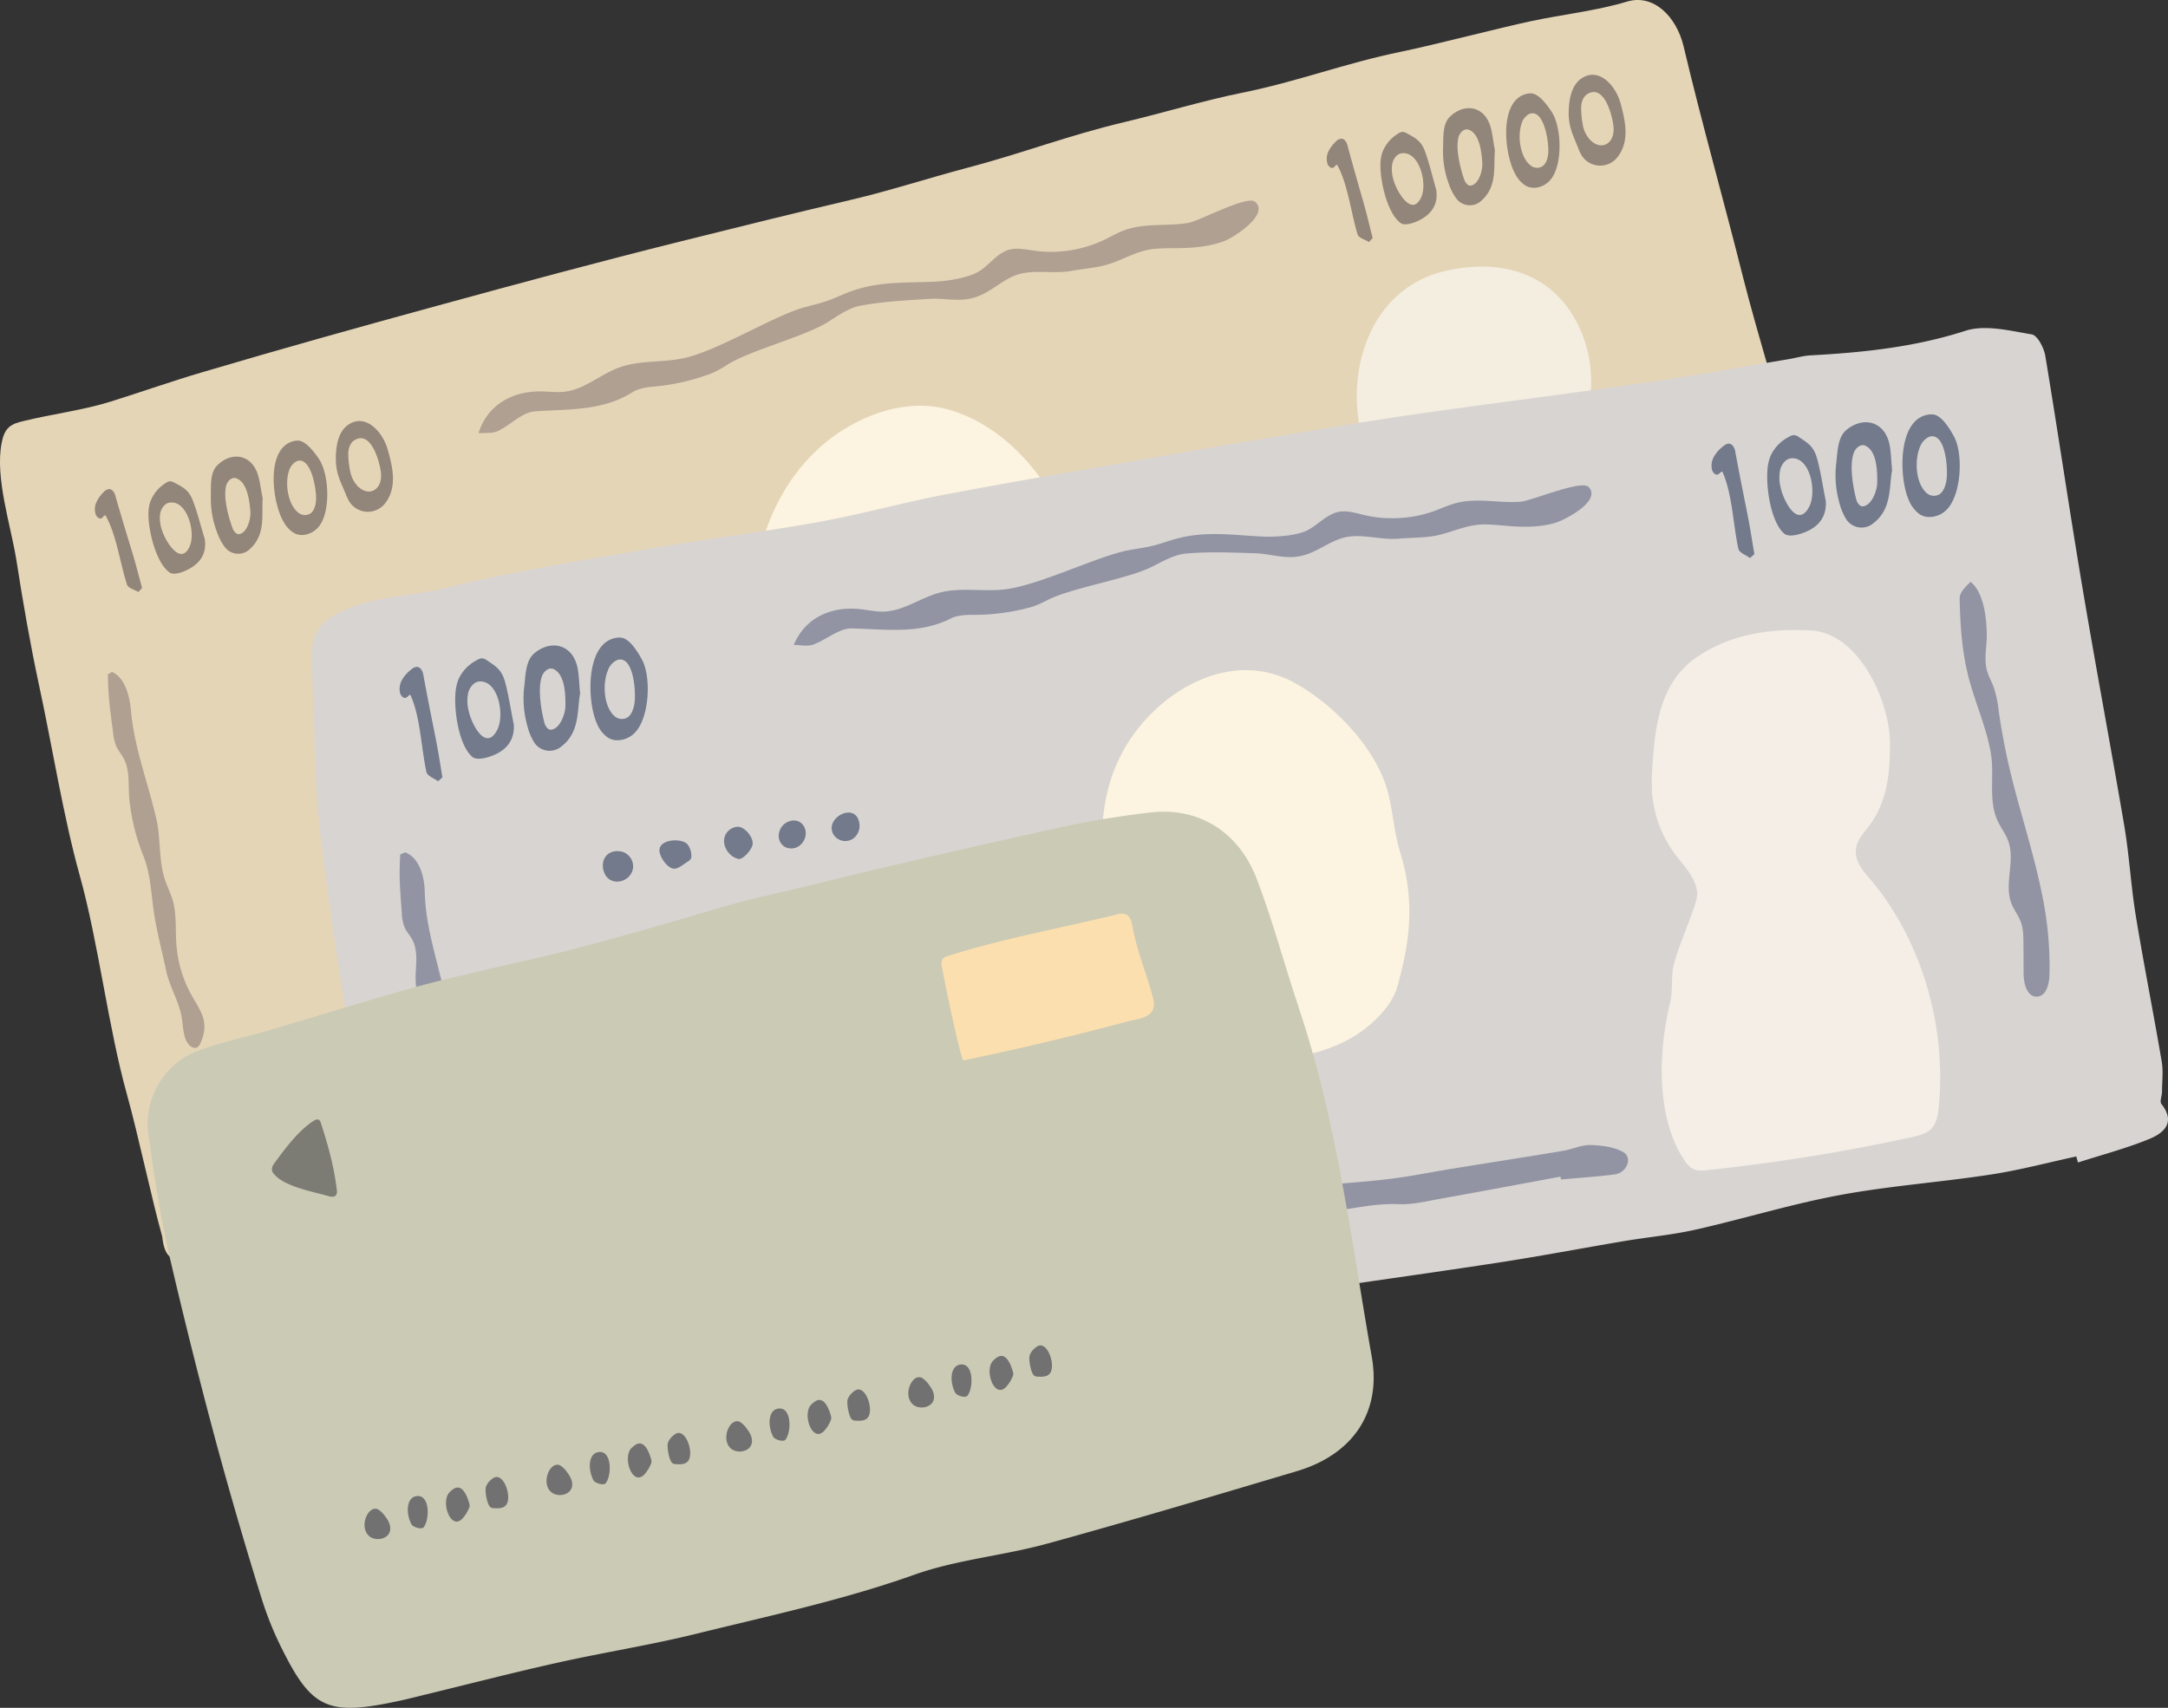 <svg xmlns="http://www.w3.org/2000/svg" xmlns:xlink="http://www.w3.org/1999/xlink" viewBox="0 0 950.2 748.68"><rect x="0" y="0" width="950.2" height="748.68" fill="#333333" stroke="none"/><defs><style>.cls-1{fill:none;}.cls-2{clip-path:url(#clip-path);}.cls-3{fill:#e5d5b7;}.cls-4{fill:#fcf4e0;}.cls-5{fill:#f4eee1;}.cls-6{fill:#92867a;}.cls-7{fill:#afa092;}.cls-8{fill:#d8d4d1;}.cls-9{fill:#f4eee6;}.cls-10{fill:#9294a3;}.cls-11{fill:#727a8b;}.cls-12{fill:#cbcab5;}.cls-13{fill:#7d7c74;}.cls-14{fill:#727171;}.cls-15{fill:#fcdfaf;}</style><clipPath id="clip-path" transform="translate(0 0)"><rect class="cls-1" width="950.2" height="748.67"/></clipPath></defs><g id="レイヤー_2" data-name="レイヤー 2"><g id="レイヤー_1-2" data-name="レイヤー 1"><g class="cls-2"><path class="cls-3" d="M71.09,541.92c.89,9,4.09,11.48,11.14,9.86,35.15-8,52.8-14.44,87.89-22.39,6.48-1.47,13.15-2.23,19.58-3.86,20-5.08,64.11-15,84.07-19.74,27-6.43,54.35-11.56,81.18-18.4,25.46-6.49,56.46-15.53,81.8-22.22,15.22-4,31.09-5.62,46.27-9.68,17.93-4.8,55.81-14,73.68-18.86,24.16-6.54,46-10.08,70.48-14.81,40.38-7.79,69.42-20.28,110.35-26.57,29.27-4.49,55.61-16.6,84-26,4.51-1.49,5.51-3.69,3.83-9.51C818.24,335,804.7,284,798.69,258.87c-4.35-18.23-6.24-34-10.93-52.11-6.24-24.16-17.78-61.22-23.88-85.49-8.42-33.55-18-67.24-26-101C734.89,7.68,725-2.93,713,.73c-12.85,3.91-28.6,5.7-41.76,8.5-13.74,2.91-43,10.53-56.81,13.36-25.78,5.3-45.1,13.07-71,18.28-15.34,3.09-34.9,8.92-50.12,12.53C467.35,59.56,448.91,67,423,73.82c-15.94,4.22-33.3,9.85-49.38,13.63-27,6.34-48.62,11.72-75.6,18.45-35.37,8.83-70.63,18.33-105.89,28C157.58,143.33,123,153,88.55,163.21,75.16,167.16,62,171.81,48.67,176c-12.3,3.85-25.75,5.49-38.46,8.6-2.2.54-4.48,1.12-6.17,2.6-2,1.71-2.81,4.35-3.31,6.92-3,15.46,4,36,6.48,51.6,2.87,18.46,6.07,36.86,10,55.12,5.55,25.67,10.62,57.46,17.69,82.77,8.31,29.75,12.5,66.76,20.8,96.41,4.73,16.91,10.93,46.25,15.37,61.92" transform="translate(0 0)"/><path class="cls-4" d="M329.28,268.14c-1.7,57.55,34.94,118.27,99.6,104.12,31.16-6.82,48.31-23.46,51-51.27,1.25-12.95.07-26.07.2-39.11.38-38-23.78-91.34-65.07-102.52-12.2-3.3-25.47-.84-36.9,4.43-32.3,14.89-47.78,49-48.82,84.35" transform="translate(0 0)"/><path class="cls-5" d="M594.82,178.19c-.09-1.29-.14-2.58-.15-3.88-.16-25.36,12.72-49.5,38.68-55.49,25.17-5.81,48.8,1.08,59.65,26.58,5.08,11.94,5.51,25.43,2.38,37.93-3.08,12.34-10.06,25.24-3.43,37.95a38.47,38.47,0,0,0,6.22,8.07c8.4,9.07,16.91,18.12,23.71,28.44,6,9.18,13.59,23.31,13.85,34.65s-10.89,17.46-20,21.49c-24.8,11-51.29,17.67-77.63,24.24-2.12.53-4.39,1.06-6.45.34-3.24-1.11-4.75-4.74-5.81-8-6.07-18.66-9.67-38.76-5.38-57.91,1.85-8.26,5.14-16.24,5.77-24.67.84-11.15-5.64-21.58-14.23-28.23-10.83-8.38-14.08-18.48-16.12-32.27-.46-3.07-.87-6.15-1.09-9.25" transform="translate(0 0)"/><path class="cls-6" d="M115.14,218.54c-.6,6.56,1.53,15.53-5.45,22a7.38,7.38,0,0,1-11.22-.77,23.37,23.37,0,0,1-3.18-6,41.17,41.17,0,0,1-2.88-16.17c.07-4.49-.43-10.3,2.72-13.49,6-6.11,14.62-5.24,17.72,3.44,1.05,3,1.35,6.3,2.29,11m-12.19-9c-1.72-.19-3.39,1.55-3.86,3.51-1.28,5.3,1.13,14,3,18.88.38,1,1.61,2.25,2.41,2.23,3.71-.13,5.5-6.67,5.24-9.93-.38-4.79-1.39-13-6.3-14.58a1.92,1.92,0,0,0-.46-.11" transform="translate(0 0)"/><path class="cls-6" d="M148.48,209.12a24.56,24.56,0,0,1-1.29-8.23c0-5.24,1-11.38,5.08-14.42,7.63-5.69,15.34,2.51,17.64,10.55,2.17,7.6,4.23,16.27-.82,23.23a9.61,9.61,0,0,1-15.94-.28,20.31,20.31,0,0,1-1.57-3.25c-1.18-2.86-2.29-5.18-3.1-7.6m5.1-2.11a12.87,12.87,0,0,0,3.08,6c5.14,5.27,11.32,1.57,10.24-6.22-.76-5.48-4.59-18.25-11.66-13.73-1.86,1.2-2.71,3.88-2.59,6.35a38.52,38.52,0,0,0,.93,7.61" transform="translate(0 0)"/><path class="cls-6" d="M132.28,234.55a7.24,7.24,0,0,1-3.37-.86,12.83,12.83,0,0,1-4.71-5.09c-4.89-8.43-7.79-31.58,4-35.09a7,7,0,0,1,2.67-.36c3.33.32,7,5.18,8.95,8.07,4.41,6.66,5.11,22.42.34,29.06a9.92,9.92,0,0,1-7.88,4.27m.55-32.3a3.4,3.4,0,0,0-3.3.23,7.09,7.09,0,0,0-2.94,4.17c-1.75,5.51-.37,14.58,4.18,18.09a4.43,4.43,0,0,0,5.56.14c1.34-1.15,1.9-3.14,2.13-5,.46-3.76-1.29-15.49-5.63-17.59" transform="translate(0 0)"/><path class="cls-6" d="M89.69,236.1c1.09,6.22-1.8,10.24-5.8,12.72-2.83,1.75-7.47,3.6-9.55,2.15-5.76-4-9.09-17.4-9.27-24.7a19,19,0,0,1,.66-5.94,16.42,16.42,0,0,1,6.85-8.56,3.9,3.9,0,0,1,1.81-.79,4.06,4.06,0,0,1,2.1.64c4.34,2.27,6.4,3.43,8.2,8.25,2,5.25,3.32,10.86,5,16.23M76.06,220.38a5.71,5.71,0,0,0-1.93,0c-2,.38-3.56,2.6-3.95,4.93a15.82,15.82,0,0,0,.78,7c1.41,4.76,8.32,16.32,12.25,7,2.43-5.73-.75-18-7.15-19" transform="translate(0 0)"/><path class="cls-6" d="M60.65,259.52c-1.74-1.06-4.53-1.68-5-3.26-3.07-9.47-4.6-21.93-9.44-30.33-.6-.1-1,.73-1.45,1.13-1,.77-2.32-.27-2.79-1.5a7.26,7.26,0,0,1,.25-5.34,14,14,0,0,1,3-4.28,3.84,3.84,0,0,1,2.73-1.54c1.27.08,2.2,1.44,2.59,2.81,2.43,8.58,5.06,17.11,7.65,25.67,1.48,4.92,2.73,9.92,4.09,14.88-.54.59-1.08,1.17-1.61,1.76" transform="translate(0 0)"/><path class="cls-6" d="M655.2,66c-.71,6.55,1.27,15.55-5.83,21.88a7.39,7.39,0,0,1-11.2-1,23.49,23.49,0,0,1-3.08-6,41.09,41.09,0,0,1-2.61-16.21c.14-4.49-.26-10.31,2.94-13.45,6.14-6,14.7-5,17.66,3.74,1,3,1.25,6.32,2.12,11m-12.05-9.22c-1.71-.23-3.41,1.48-3.91,3.44-1.37,5.28.9,14.05,2.65,18.92.37,1,1.57,2.29,2.38,2.27,3.71-.06,5.61-6.57,5.4-9.84-.3-4.79-1.17-13-6-14.68a2,2,0,0,0-.47-.11" transform="translate(0 0)"/><path class="cls-6" d="M688.69,57.16a24.33,24.33,0,0,1-1.16-8.24c.12-5.24,1.18-11.36,5.32-14.34,7.73-5.55,15.3,2.77,17.46,10.85,2.05,7.63,4,16.33-1.2,23.21a9.61,9.61,0,0,1-15.93-.54,19.59,19.59,0,0,1-1.52-3.28c-1.14-2.88-2.21-5.22-3-7.66m5.13-2a12.94,12.94,0,0,0,3,6c5.05,5.36,11.29,1.77,10.34-6-.67-5.48-4.29-18.31-11.43-13.91-1.88,1.16-2.77,3.83-2.7,6.3a38.53,38.53,0,0,0,.81,7.62" transform="translate(0 0)"/><path class="cls-6" d="M672.07,82.32a7.23,7.23,0,0,1-3.36-.91,12.92,12.92,0,0,1-4.63-5.16c-4.74-8.51-7.26-31.71,4.59-35a7.17,7.17,0,0,1,2.68-.31c3.32.37,6.93,5.29,8.8,8.21,4.31,6.73,4.74,22.51-.14,29.06a9.84,9.84,0,0,1-7.94,4.14M673.15,50a3.43,3.43,0,0,0-3.3.17,7.17,7.17,0,0,0-3,4.13c-1.83,5.48-.6,14.56,3.89,18.15a4.42,4.42,0,0,0,5.55.24c1.36-1.13,2-3.12,2.22-5,.52-3.75-1-15.5-5.34-17.68" transform="translate(0 0)"/><path class="cls-6" d="M629.46,83.17c1,6.23-2,10.21-6,12.62-2.85,1.7-7.52,3.47-9.58,2-5.69-4.11-8.8-17.55-8.86-24.85a18.73,18.73,0,0,1,.76-5.93,16.37,16.37,0,0,1,7-8.44,3.93,3.93,0,0,1,1.82-.76,4,4,0,0,1,2.09.67c4.3,2.35,6.34,3.54,8.07,8.39,1.87,5.28,3.14,10.91,4.73,16.31M616.09,67.23a5.68,5.68,0,0,0-1.93,0c-2.06.35-3.6,2.55-4,4.87a15.83,15.83,0,0,0,.66,7c1.33,4.78,8.05,16.46,12.13,7.24,2.52-5.69-.45-18-6.83-19.09" transform="translate(0 0)"/><path class="cls-6" d="M600,106.1c-1.72-1.09-4.5-1.75-5-3.34-2.9-9.51-4.23-22-8.93-30.48-.6-.11-1,.72-1.47,1.1-1,.76-2.31-.31-2.77-1.54a7.37,7.37,0,0,1,.34-5.34,14.34,14.34,0,0,1,3.09-4.22,3.81,3.81,0,0,1,2.76-1.5c1.27.1,2.17,1.48,2.54,2.86,2.29,8.61,4.78,17.18,7.23,25.79,1.4,4.94,2.56,10,3.84,14.95L600,106.1" transform="translate(0 0)"/><path class="cls-7" d="M463.61,110.31a54.28,54.28,0,0,0,20.13-5.06c3.07-1.46,6-3.2,9.2-4.36,9-3.26,18.64-1.61,27.9-3.18,4.93-.84,25.86-12.3,29.31-9.22,6.32,5.65-9.41,15.5-13.11,17-6.68,2.68-14,3.23-21.22,3.31-3.17,0-6.35,0-9.5.27-7.43.66-12.69,4.1-19.44,6.43-5.39,1.88-11.64,2.23-17.35,3.26-6.66,1.21-12.79-.07-19.53.74-11.07,1.33-15.53,10.65-27.23,11.78-5.1.5-10.34-.57-15.47-.25-10.11.64-20.31,1.13-30.23,3-5.06.94-9.8,4.37-14.34,7.22-10,6.27-33.53,12.18-43.93,18.61a44.51,44.51,0,0,1-6.68,3.71,93.69,93.69,0,0,1-25.58,5.91c-3.21.28-6.77.85-9.41,2.51-13.29,8.32-28.07,7.28-42.76,8.35-5.56.41-10.61,6-16.19,8.64-2.44,1.14-5.62.68-8.46.95,3.64-11.73,13.76-18.18,26.5-18.34,3.86-.05,7.74.59,11.56.09,8.58-1.11,15.42-7.6,23.54-10.56,9.34-3.41,19.76-2,29.41-4.34,14-3.47,35.37-16.39,48.75-21.09,4-1.42,8.26-2.17,12.31-3.53,3.74-1.26,7.29-3,11-4.38,12.18-4.47,23.73-3.74,36.38-4.28,5.65-.24,12.93-1.32,18.12-3.6,5.34-2.34,8.41-7.74,13.73-10,3.87-1.61,8.26-.58,12.41,0a53.41,53.41,0,0,0,10.19.42" transform="translate(0 0)"/><path class="cls-7" d="M48.37,311.8a137.8,137.8,0,0,1-1.08-16.23l1.78-1c5.54,2.3,7.76,10.22,8.36,17.11,1.41,16.14,7.45,31.42,11.1,47.34,2.06,9,.89,18.52,4,27.31,1,2.79,2.32,5.4,3.15,8.24,1.78,6.05,1.17,12.59,1.6,18.94a53.76,53.76,0,0,0,6.26,22C87.74,443.14,92,447.65,88,457a4.68,4.68,0,0,1-1.35,2c-1.28.9-3,.06-4.06-1.26-2.54-3.21-2.23-8.15-3.08-12.41-1.4-7-5.28-13-6.74-20-1.64-7.91-3.85-16.12-5.14-24.24-1.46-9.19-1.47-18-5.09-26.64a90.45,90.45,0,0,1-5.75-23.24c-.82-6.36.5-13.34-2.79-19.12-.92-1.62-2.14-3-2.94-4.7A21.93,21.93,0,0,1,49.55,321c-.41-3-.82-6.09-1.18-9.15" transform="translate(0 0)"/><path class="cls-8" d="M947.31,483.94c-.83-1,.25-3.51.27-5.32,0-4.42.6-8.94-.13-13.23-3.62-21.31-7.85-42.52-11.35-63.85-2.13-13-2.84-26.22-5-39.2-6-35.24-12.63-70.36-18.54-105.6C906.91,223.2,902,189.53,896.42,156c-.58-3.5-3.43-9-5.92-9.4-9.62-1.62-20.43-4.39-29.13-1.58-22.25,7.18-44.86,9.52-67.85,10.76-3.2.17-6.35,1.13-9.54,1.66-20.57,3.42-41.09,7.18-61.72,10.16-34.25,4.95-68.61,9.2-102.87,14.12-21.28,3.07-42.47,6.79-63.69,10.3q-22.85,3.78-45.65,7.78c-31.69,5.54-63.42,10.86-95,16.83-19,3.59-37.67,8.87-56.69,12.28-25.17,4.52-50.6,7.59-75.8,12-29.29,5.09-58.75,9.72-87.54,16.93-16.11,4-37.83,3.61-51.64,14-7.73,5.82-7,14.31-6.59,22.87,1.14,24.73,1,49.62,4,74.13,4.82,39.79,11.51,79.36,17.79,119q10.75,67.77,22.33,135.4c.31,1.8,3.41,4.44,5.21,4.44a140.68,140.68,0,0,0,23-1.55c15.51-2.6,30.83-6.33,46.36-8.83,20.78-3.34,41.7-5.84,62.52-8.93,14.62-2.16,29.15-4.91,43.78-7,12.75-1.8,25.7-2.31,38.35-4.59,44-7.94,87.8-17,131.88-24.48,41.24-7,82.75-12.36,124.1-18.7,18.72-2.87,37.33-6.43,56-9.57,10.38-1.74,20.92-2.68,31.15-5,21.11-4.78,41.89-11.2,63.13-15.14,21.87-4.06,44.18-5.61,66.19-9,12.58-1.92,24.95-5.23,37.42-7.92.25.88.49,1.77.74,2.65,10.47-3.38,21.19-6.17,31.33-10.34,6.37-2.62,11.61-7.28,5.24-15.31" transform="translate(0 0)"/><path class="cls-9" d="M818.32,383.79c-6.77-7.69-6.12-13.24-1-19.32,8.36-9.87,11-21.13,11-36.56.89-18.73-12.9-50.1-34.22-51.49-17.61-1.14-35.8,1.54-50.57,11.77-15,10.43-17.86,27.6-19.11,45a102.91,102.91,0,0,0-.37,13.82,51.51,51.51,0,0,0,9.7,26.88c4.27,5.88,12,13.06,9.64,21-2.75,9.21-7,18-9.61,27.25-1.57,5.57-.44,11.88-1.82,17.54-5.14,21.2-6.26,50.2,6.23,68.84a10.56,10.56,0,0,0,4,4c1.83.84,3.94.65,5.93.45A824,824,0,0,0,838,498.48c3.13-.68,6.45-1.49,8.62-3.84s2.75-5.88,3.08-9.13c3.61-35.58-7.6-74.64-31.42-101.72" transform="translate(0 0)"/><path class="cls-10" d="M684,515.82c-18.11,3.34-36.21,6.75-54.35,10-5.47,1-11.09,2.32-16.54,2.07-10.91-.5-21.22,2.32-31.49,3.36-13.53,1.36-23.8,5.85-34.89,11.16-3.93,1.88-9.81.33-14.63,1.12-12.14,2-24.55,3.52-36.19,7-11.83,3.51-22.73,7.41-34.41.17-1.6-1-5.68,0-7.95,1.05-6,2.93-11.34,7.28-17.65,9.48-7.06,2.46-15.29,5.24-22.34,4.29-22.05-3-42.4.27-63.29,6.78-12.3,3.84-26.39,3.69-39.71,4.06-2.73.07-5.62-5.57-8.44-8.58,3.42-.66,6.8-1.47,10.24-2,14.42-2.13,29.29-2.86,43.17-6.55a141,141,0,0,1,60.22-3.17c7.24,1.21,12.07-.71,17.29-3.81s9.79-7.49,15.43-8.91c6.4-1.61,13.65-.57,20.54-.64,6.57-.06,15,2.22,19.38-.51,13.17-8.16,27.77-8.85,42.46-9.4,9.91-.38,18.38-1.71,26.43-7.73,4.43-3.32,12-3.48,18.15-4.91a51.16,51.16,0,0,1,6.58-.77c9.3-.87,18.65-1.48,27.9-2.66,8.73-1.12,17.35-2.87,26-4.28,16.35-2.65,32.72-5.19,49-7.9,4.11-.68,8.15-2.68,12.16-2.57,4.9.12,10.48.83,14.38,3.1,4.26,2.48,1.51,9.11-3.74,9.78-7.81,1-15.69,1.5-23.54,2.21-.08-.41-.16-.83-.25-1.24" transform="translate(0 0)"/><path class="cls-4" d="M617.15,390a90.42,90.42,0,0,0-3.43-16.16c-2.88-9.35-3.12-18.37-5.7-27.5-5.35-19-24-38-41-47.18-28.51-15.48-61.06,4.92-74.81,30.13-13,23.8-9.47,49.49-6.39,74.29,1.74,14,6.8,29.58,16,40.43,20.35,24.06,69.56,27,95.62,7.6,6.41-4.77,12.87-11.75,14.89-18.79,4.3-15,6.46-28.5,4.81-42.82" transform="translate(0 0)"/><path class="cls-10" d="M608.15,227.13A54,54,0,0,0,628.66,224c3.19-1.16,6.28-2.62,9.57-3.47,9.27-2.41,18.71.13,28.08-.57,5-.37,26.89-9.84,30-6.44,5.77,6.21-10.8,14.55-14.63,15.68-6.9,2.05-14.26,1.92-21.44,1.32-3.16-.26-6.31-.61-9.48-.62-7.45,0-13,2.9-19.95,4.6-5.55,1.36-11.8,1.13-17.59,1.63-6.74.58-12.72-1.27-19.5-1.09-11.15.29-16.46,9.15-28.22,9.19-5.12,0-10.24-1.54-15.38-1.69-10.12-.31-20.32-.77-30.37.14-5.13.46-10.16,3.44-15,5.84-10.57,5.31-34.51,9-45.47,14.44a45.25,45.25,0,0,1-7,3.08,93.72,93.72,0,0,1-26,3.49c-3.22,0-6.82.22-9.6,1.62-14,7.05-28.63,4.64-43.35,4.34-5.58-.12-11.13,5-16.93,7.08-2.53.91-5.66.16-8.51.16,4.71-11.33,15.4-16.82,28.1-15.79,3.84.32,7.64,1.31,11.49,1.17,8.65-.31,16.06-6.13,24.43-8.32,9.61-2.52,19.85-.11,29.68-1.58,14.29-2.14,36.75-13,50.5-16.45,4.15-1,8.44-1.4,12.59-2.37,3.84-.91,7.54-2.33,11.35-3.34,12.54-3.31,24-1.51,36.62-.87,5.65.29,13-.1,18.38-1.89s9.09-6.92,14.6-8.64c4-1.24,8.27.19,12.35,1.15a53.92,53.92,0,0,0,10.11,1.37" transform="translate(0 0)"/><path class="cls-10" d="M175.44,390.78a117.79,117.79,0,0,1,0-16.27l2.2-.87c6.39,2.67,8.38,10.72,8.54,17.64.36,16.2,6.3,31.85,9.35,48,1.72,9.14-.45,18.54,2.51,27.52.93,2.85,2.31,5.54,3.07,8.44,1.62,6.15.37,12.64.37,19a46.79,46.79,0,0,0,5.65,22.42c4.4,7.85,9.07,12.64,3.64,21.74a4.67,4.67,0,0,1-1.77,1.91c-1.59.82-3.58-.15-4.71-1.53-2.75-3.38-2-8.28-2.65-12.59-1.09-7.11-5.22-13.3-6.38-20.41-1.31-8-3.27-16.35-4.14-24.54-1-9.26-.3-18-3.9-26.92-3-7.44-4.36-15.47-5-23.57-.46-6.4,1.67-13.28-1.77-19.27-1-1.68-2.29-3.14-3.11-4.89A18.77,18.77,0,0,1,176.1,400c-.24-3.06-.48-6.13-.66-9.2" transform="translate(0 0)"/><path class="cls-11" d="M364.54,448.2v.24c.09,6.16,1.57,11.61,2.34,17.72.77,6.92-9.73,6.54-10.33,1.51-1.23-10.46-2.85-20.86-3.59-31.38-.3-4.17-2.88-22,3.27-23.69A302.16,302.16,0,0,1,394,404.94c2-.27,4.15-.47,5.78.67a7.84,7.84,0,0,1,2.52,4.13c4.68,13.26,7.08,27.23,9,41.1.41,3,.73,6.36-1.13,8.74a8.82,8.82,0,0,1-3.46,2.46c-1.59.71-3.44,1.22-5.05.56-2.43-1-3.16-4-3.57-6.61-.74-4.73.06-14.6-6-16-2.79-.65-7.23.94-10.07,1.49-5,.95-9.77,2.59-14.79,3.41a3.76,3.76,0,0,0-1.92.7,3.39,3.39,0,0,0-.78,2.61m15.66-29.83a2,2,0,0,0-.23,1.33q1,5.81,1.93,11.62a101.08,101.08,0,0,0,11.6-2c1.37-.32-2.08-11.13-2.57-12.42a2.13,2.13,0,0,0-.82-1.16,2.17,2.17,0,0,0-1.34-.12c-1.79.23-7.3.55-8.57,2.73m-18.49,3.36a1.86,1.86,0,0,0-.23,1.33l1.92,11.62a99.48,99.48,0,0,0,11.61-2c1.36-.32-2.09-11.13-2.58-12.41a2.1,2.1,0,0,0-.81-1.17,2.18,2.18,0,0,0-1.34-.12c-1.8.23-7.31.56-8.57,2.73" transform="translate(0 0)"/><path class="cls-11" d="M283.27,428.17c3,7.07,5.06,14.34,8.31,21.49,1.7,3.73,8.78-1,11.21-2.07,5.22-2.41,9.33-2.44,14.65-.35,1.5.61,3.05,5.26,2.79,5.44-8.14,5.54-14.59,4.75-23.46,8.28a6.48,6.48,0,0,0-2.87,1.86c-1.16,1.49-.95,3.6-.69,5.47q1.23,8.56,2.44,17.12c.37,2.63.73,5.38-.2,7.86s-3.64,4.51-6.18,3.74c-2.73-.83-3.7-4.12-4.25-6.92l-4.86-24.67a37.62,37.62,0,0,0-14.64,4,6.39,6.39,0,0,1-3.28,1c-2.82-.21-3.71-3.85-3.85-6.67a3.12,3.12,0,0,1,.41-2.14,3.08,3.08,0,0,1,1.55-.88c4.07-1.33,14.77-4.15,17.53-7.58,3-3.67.31-9.48-.75-13.48-.33-1.26-.17-2.63-.42-3.92a29.17,29.17,0,0,0-1.43-3.82l-11.93,7.56c-.68-2.94-2.56-6.58-1.61-7.62a232.26,232.26,0,0,1,17.4-16.67c2.6-2.32,5.49-4.86,8.69-5.82a11.29,11.29,0,0,1,8.81,1.32c1.12.83.57,6.24-1,7.89-3.65,3.83-8.55,6-12.37,9.55" transform="translate(0 0)"/><path class="cls-10" d="M895.18,393a153.13,153.13,0,0,1,3.06,34.65c-.13,4-1.51,9.08-5.46,9.25-4.36.18-5.85-5.7-5.87-10.06s0-8.61-.07-12.92c0-3.36,0-6.8-1.23-9.95-1-2.73-2.9-5.08-4-7.8-3.39-8.6,1.73-18.72-1.4-27.41-1.14-3.17-3.29-5.87-4.7-8.93-4.15-9-1.31-19.63-2.92-29.42-1.87-11.41-7.1-22.73-9.93-34s-3.53-22.47-3.78-34.21c0-2.62,3.1-5.52,4.81-7.12,5.81,4.63,7,16,7.08,23.07.06,5.28-1.31,10.67.08,15.77.69,2.52,2,4.82,2.94,7.28A50,50,0,0,1,876,311.66a295.74,295.74,0,0,0,6.66,32.95C887,361.16,892,376.84,895.18,393" transform="translate(0 0)"/><path class="cls-11" d="M324.15,362.54c2.93.65,6.2,4.95,5.68,7.73-.47,2.55-4.4,6.62-6.08,6.29-4.23-.84-7.6-5.94-6-10.12a6.43,6.43,0,0,1,5.48-4,3.88,3.88,0,0,1,.89.08" transform="translate(0 0)"/><path class="cls-11" d="M303,374.89a3,3,0,0,1-.13,1.4,3.47,3.47,0,0,1-1.52,1.46c-1.64,1-4.25,3.46-6.38,3-2.46-.42-5.41-4.45-5.89-7.29-.94-5.61,9.54-6.32,12.24-3.3a8,8,0,0,1,1.67,4.59.37.37,0,0,1,0,.11" transform="translate(0 0)"/><path class="cls-11" d="M353.08,366.16a7,7,0,0,1-1.9,3.87,6,6,0,0,1-7.23,1.2c-4.23-2.63-3.07-8.89,1.19-10.87,4.93-2.29,8.51,1.64,7.94,5.8" transform="translate(0 0)"/><path class="cls-11" d="M277.49,379.7a5.82,5.82,0,0,1-.12,1.25c-1.22,6-9.69,7.74-12.32,2.09-2.35-5.06.4-10.4,6.27-9.88a7.22,7.22,0,0,1,2.09.48,6.74,6.74,0,0,1,4.08,6.06" transform="translate(0 0)"/><path class="cls-11" d="M364.71,361.52c1.52-5.2,10.65-8.44,11.92-.67a6.92,6.92,0,0,1-2.83,6.85,6.11,6.11,0,0,1-7.57-.72,5.46,5.46,0,0,1-1.52-5.46" transform="translate(0 0)"/><path class="cls-11" d="M254.24,304.09c-1.35,7,0,17-8.23,23.17a8,8,0,0,1-12-2,25.06,25.06,0,0,1-2.81-6.79,44.6,44.6,0,0,1-1.4-17.77c.55-4.84.63-11.19,4.37-14.3,7.17-6,16.35-4.11,18.78,5.6.83,3.32.79,6.95,1.32,12.12m-12.23-11c-1.83-.39-3.81,1.31-4.54,3.39-1.94,5.59-.26,15.28,1.21,20.71.31,1.13,1.5,2.61,2.37,2.66,4,.26,6.66-6.62,6.72-10.17.09-5.22-.13-14.18-5.26-16.43a2.91,2.91,0,0,0-.5-.16" transform="translate(0 0)"/><path class="cls-11" d="M269.74,324.48a7.92,7.92,0,0,1-3.55-1.29,14.05,14.05,0,0,1-4.56-6c-4.38-9.62-5.07-34.95,8.05-37.5a7.77,7.77,0,0,1,2.92-.1c3.57.7,7,6.34,8.81,9.67,4.07,7.66,3.15,24.77-2.71,31.43a10.73,10.73,0,0,1-9,3.79m4-34.85a3.69,3.69,0,0,0-3.58-.1,7.68,7.68,0,0,0-3.63,4.19c-2.47,5.77-1.94,15.72,2.61,20a4.81,4.81,0,0,0,6,.74c1.57-1.1,2.38-3.2,2.83-5.23.9-4,.25-16.87-4.22-19.6" transform="translate(0 0)"/><path class="cls-11" d="M225.17,317.37c.51,6.83-3,10.87-7.62,13.13-3.24,1.59-8.45,3.09-10.54,1.31-5.8-4.95-8-19.77-7.41-27.68a20.7,20.7,0,0,1,1.35-6.35,17.76,17.76,0,0,1,8.3-8.52,4.24,4.24,0,0,1,2-.66,4.38,4.38,0,0,1,2.21.91c4.44,2.91,6.54,4.38,8,9.79,1.56,5.88,2.43,12.08,3.68,18.07M212.1,298.93a6.2,6.2,0,0,0-2.08-.17c-2.27.19-4.13,2.44-4.8,4.91a17.2,17.2,0,0,0,.11,7.62c1,5.3,7.26,18.52,12.49,8.91,3.23-5.94,1.09-19.48-5.72-21.27" transform="translate(0 0)"/><path class="cls-11" d="M192,342.49c-1.76-1.33-4.72-2.3-5.1-4.05-2.31-10.56-2.65-24.19-7-33.78-.64-.17-1.11.69-1.69,1.07-1.13.73-2.48-.54-2.86-1.92a7.94,7.94,0,0,1,.84-5.75,15.38,15.38,0,0,1,3.71-4.3c.92-.78,2-1.56,3.12-1.38,1.36.23,2.22,1.79,2.5,3.32,1.72,9.53,3.66,19,5.54,28.55,1.09,5.47,1.91,11,2.85,16.52L192,342.49" transform="translate(0 0)"/><path class="cls-11" d="M829.26,206.24c-1.34,7,0,16.94-8.23,23.16a8,8,0,0,1-12-2,25.19,25.19,0,0,1-2.81-6.79,44.63,44.63,0,0,1-1.4-17.77c.55-4.85.63-11.19,4.37-14.3,7.17-6,16.35-4.11,18.78,5.6.83,3.32.8,6.94,1.32,12.12M817,195.2c-1.84-.39-3.82,1.31-4.54,3.38-2,5.59-.27,15.29,1.21,20.71.3,1.14,1.49,2.61,2.36,2.67,4,.26,6.66-6.62,6.72-10.17.1-5.22-.13-14.19-5.26-16.43a3.11,3.11,0,0,0-.49-.16" transform="translate(0 0)"/><path class="cls-11" d="M844.76,226.62a7.9,7.9,0,0,1-3.55-1.28,14.11,14.11,0,0,1-4.56-6c-4.38-9.63-5.06-35,8.05-37.5a7.62,7.62,0,0,1,2.93-.1c3.56.69,7,6.33,8.8,9.66,4.07,7.66,3.15,24.77-2.7,31.44a10.75,10.75,0,0,1-9,3.78m4-34.84a3.68,3.68,0,0,0-3.58-.11,7.78,7.78,0,0,0-3.63,4.2c-2.47,5.77-1.93,15.71,2.61,20a4.82,4.82,0,0,0,6,.75c1.57-1.11,2.38-3.2,2.83-5.23.9-4,.25-16.87-4.22-19.6" transform="translate(0 0)"/><path class="cls-11" d="M800.19,219.51c.52,6.83-3,10.88-7.62,13.13-3.24,1.59-8.45,3.1-10.54,1.31-5.8-4.95-8-19.77-7.4-27.68a20.27,20.27,0,0,1,1.34-6.34,17.82,17.82,0,0,1,8.3-8.53,4.46,4.46,0,0,1,2.05-.66,4.4,4.4,0,0,1,2.2.92c4.44,2.91,6.55,4.38,8,9.79,1.57,5.88,2.44,12.08,3.68,18.06m-13.07-18.43a5.93,5.93,0,0,0-2.08-.17c-2.26.18-4.12,2.43-4.79,4.91a17.2,17.2,0,0,0,.1,7.62c1,5.29,7.26,18.52,12.49,8.9,3.23-5.93,1.1-19.47-5.72-21.26" transform="translate(0 0)"/><path class="cls-11" d="M767,244.64c-1.76-1.34-4.71-2.3-5.1-4.06-2.31-10.55-2.65-24.19-7-33.78-.64-.16-1.11.7-1.69,1.07-1.12.73-2.47-.54-2.86-1.92a7.92,7.92,0,0,1,.84-5.74,15.24,15.24,0,0,1,3.71-4.3c.92-.79,2-1.57,3.12-1.38,1.36.22,2.22,1.79,2.5,3.32,1.72,9.52,3.66,19,5.55,28.55,1.08,5.46,1.9,11,2.84,16.51L767,244.64" transform="translate(0 0)"/><path class="cls-12" d="M569.07,441.15c-6.28-18.57-11.24-37.62-18.28-55.9-8.71-22.57-27.52-31.11-45.69-29.16A403.19,403.19,0,0,0,461,363.53c-35.13,7.76-70.21,15.81-105.14,24.4-15.45,3.8-26.65,5.83-46.36,11.77-19.4,5.86-39.07,11.34-58.75,16.54-10.57,2.79-21.3,5-31.94,7.5-12.82,3.07-25.73,5.86-38.42,9.44-21.26,6-42.37,12.55-63.56,18.8-10.48,3.09-21.37,5.17-31.43,9.25C71.64,466.79,63,482.24,65,496.76c2.47,17.86,5.07,35.76,9.13,53.29q9.51,41,20.41,81.6,9.36,34.53,20,68.72a146.24,146.24,0,0,0,8.18,20.7c13.85,28.35,20.71,31.43,52.79,24.43,3.79-.83,7.55-1.8,11.32-2.72,19.35-4.7,38.64-9.69,58.07-14,19.92-4.44,40.14-7.6,59.94-12.48,32.17-7.94,64.57-14.82,96-26,18.59-6.6,38.9-8.3,58-13.56,36.73-10.09,73.24-21,109.74-31.87,24.42-7.3,36.93-25.83,32.64-50.11-9.12-51.53-15.32-103.7-32.21-153.61" transform="translate(0 0)"/><path class="cls-13" d="M119.88,514.46c-.91-1.2-1-2.6.18-4.24,4.66-6.39,10.53-14.45,17.35-18.82.71-.46,1.63-.89,2.35-.49a2.23,2.23,0,0,1,.87,1.38c3.2,9.86,5.76,19.07,7,29.42a2.9,2.9,0,0,1-.4,2.28c-.77.9-2.22.66-3.36.33-6.62-1.9-19.61-4.16-23.94-9.86" transform="translate(0 0)"/><path class="cls-14" d="M217,647.58a2.1,2.1,0,0,1,.5-.09c4.11-.3,7.13,10.2,3.84,12.77-1.38,1.08-3.18,1-4.9.9a2.38,2.38,0,0,1-1.72-.63c-1.31-1.38-2.33-7.2-1.72-8.84a7.49,7.49,0,0,1,2.24-3,5,5,0,0,1,1.76-1.11" transform="translate(0 0)"/><path class="cls-14" d="M205,657c.21.56.4,1.13.56,1.69a4.11,4.11,0,0,1,.26,1.49,2.72,2.72,0,0,1-.25.92,15.37,15.37,0,0,1-2.8,4.52c-5.25,5.75-9.95-7.62-5.56-11.63,1.22-1.12,2.62-2.28,4.21-1.74s2.76,2.58,3.58,4.75" transform="translate(0 0)"/><path class="cls-14" d="M184.09,655.94c4.41,1.15,4,10.71,1.55,13.63-.88,1-4.64,0-5.38-1.46-2.46-4.88-2.14-11.75,2.44-12.26a3.7,3.7,0,0,1,1.39.09" transform="translate(0 0)"/><path class="cls-14" d="M164.66,674.62a5.47,5.47,0,0,1-3.11-1.45c-4.3-4.26,0-13.71,4.29-11.4A11.16,11.16,0,0,1,169,665a10.8,10.8,0,0,1,1.27,2c2.6,5.51-1.83,8.17-5.59,7.64" transform="translate(0 0)"/><path class="cls-14" d="M296.78,628.27a2.1,2.1,0,0,1,.5-.09c4.11-.29,7.12,10.2,3.84,12.78-1.39,1.08-3.18,1-4.9.9a2.38,2.38,0,0,1-1.72-.63c-1.32-1.39-2.33-7.2-1.72-8.84a7.26,7.26,0,0,1,2.24-3,4.83,4.83,0,0,1,1.76-1.12" transform="translate(0 0)"/><path class="cls-14" d="M284.72,637.66c.21.56.4,1.13.56,1.69a4.16,4.16,0,0,1,.26,1.5,2.66,2.66,0,0,1-.25.91,15.56,15.56,0,0,1-2.8,4.53c-5.25,5.74-9.95-7.63-5.56-11.64,1.22-1.11,2.62-2.27,4.21-1.74s2.76,2.58,3.58,4.75" transform="translate(0 0)"/><path class="cls-14" d="M263.86,636.63c4.41,1.15,4.05,10.71,1.55,13.64-.88,1-4.64,0-5.38-1.46-2.46-4.89-2.14-11.76,2.44-12.26a3.71,3.71,0,0,1,1.39.08" transform="translate(0 0)"/><path class="cls-14" d="M244.43,655.32a5.48,5.48,0,0,1-3.11-1.46c-4.3-4.26,0-13.7,4.29-11.39a11,11,0,0,1,3.14,3.22,11.53,11.53,0,0,1,1.27,2c2.6,5.51-1.83,8.17-5.59,7.65" transform="translate(0 0)"/><path class="cls-14" d="M375.57,609.21a2.66,2.66,0,0,1,.49-.1c4.12-.29,7.13,10.21,3.84,12.78-1.38,1.08-3.18,1-4.89.9a2.4,2.4,0,0,1-1.73-.63c-1.31-1.38-2.33-7.2-1.72-8.84a7.42,7.42,0,0,1,2.24-3,5,5,0,0,1,1.77-1.11" transform="translate(0 0)"/><path class="cls-14" d="M363.5,618.6c.21.56.4,1.13.57,1.68a4.16,4.16,0,0,1,.26,1.5,3.37,3.37,0,0,1-.25.92,15.32,15.32,0,0,1-2.81,4.52c-5.25,5.74-9.95-7.63-5.56-11.64,1.22-1.11,2.63-2.27,4.22-1.73s2.76,2.58,3.57,4.75" transform="translate(0 0)"/><path class="cls-14" d="M342.65,617.57c4.4,1.14,4,10.71,1.55,13.63-.89,1-4.65,0-5.38-1.46-2.47-4.89-2.14-11.76,2.44-12.26a3.71,3.71,0,0,1,1.39.09" transform="translate(0 0)"/><path class="cls-14" d="M323.21,636.25a5.53,5.53,0,0,1-3.11-1.45c-4.29-4.26,0-13.71,4.3-11.4a11,11,0,0,1,3.13,3.23,10.84,10.84,0,0,1,1.28,2c2.59,5.51-1.83,8.17-5.6,7.64" transform="translate(0 0)"/><path class="cls-14" d="M455.33,589.9a2.19,2.19,0,0,1,.5-.09c4.11-.29,7.13,10.2,3.84,12.77-1.38,1.09-3.18,1-4.89.9a2.35,2.35,0,0,1-1.73-.62c-1.31-1.39-2.33-7.2-1.72-8.85a7.38,7.38,0,0,1,2.24-3,4.92,4.92,0,0,1,1.76-1.12" transform="translate(0 0)"/><path class="cls-14" d="M443.27,599.29c.21.56.4,1.13.57,1.69a4.16,4.16,0,0,1,.26,1.5,3.3,3.3,0,0,1-.25.91,15.19,15.19,0,0,1-2.81,4.52c-5.25,5.75-10-7.62-5.56-11.63,1.22-1.12,2.63-2.27,4.22-1.74s2.76,2.58,3.57,4.75" transform="translate(0 0)"/><path class="cls-14" d="M422.42,598.26c4.4,1.15,4,10.71,1.55,13.64-.89,1-4.65,0-5.38-1.47-2.47-4.88-2.14-11.75,2.44-12.26a3.93,3.93,0,0,1,1.39.09" transform="translate(0 0)"/><path class="cls-14" d="M403,616.94a5.4,5.4,0,0,1-3.11-1.45c-4.3-4.26,0-13.71,4.3-11.4a11.13,11.13,0,0,1,3.13,3.23,11.79,11.79,0,0,1,1.28,2c2.59,5.51-1.83,8.17-5.6,7.64" transform="translate(0 0)"/><path class="cls-15" d="M489.31,400.91a7,7,0,0,1,3.73-.21c2.23.71,3,3.34,3.35,5.59,1.8,10.19,6,20.19,8.71,30.26.51,1.9,1,3.94.28,5.78-1.68,4.23-7.41,4.44-11.19,5.46q-35.71,9.58-71.93,17.08c-1.09.23-9-37.56-9.49-41.58a4,4,0,0,1,.44-3,4.25,4.25,0,0,1,2.14-1.17c24.09-7.63,49.39-12.23,74-18.18" transform="translate(0 0)"/></g></g></g></svg>